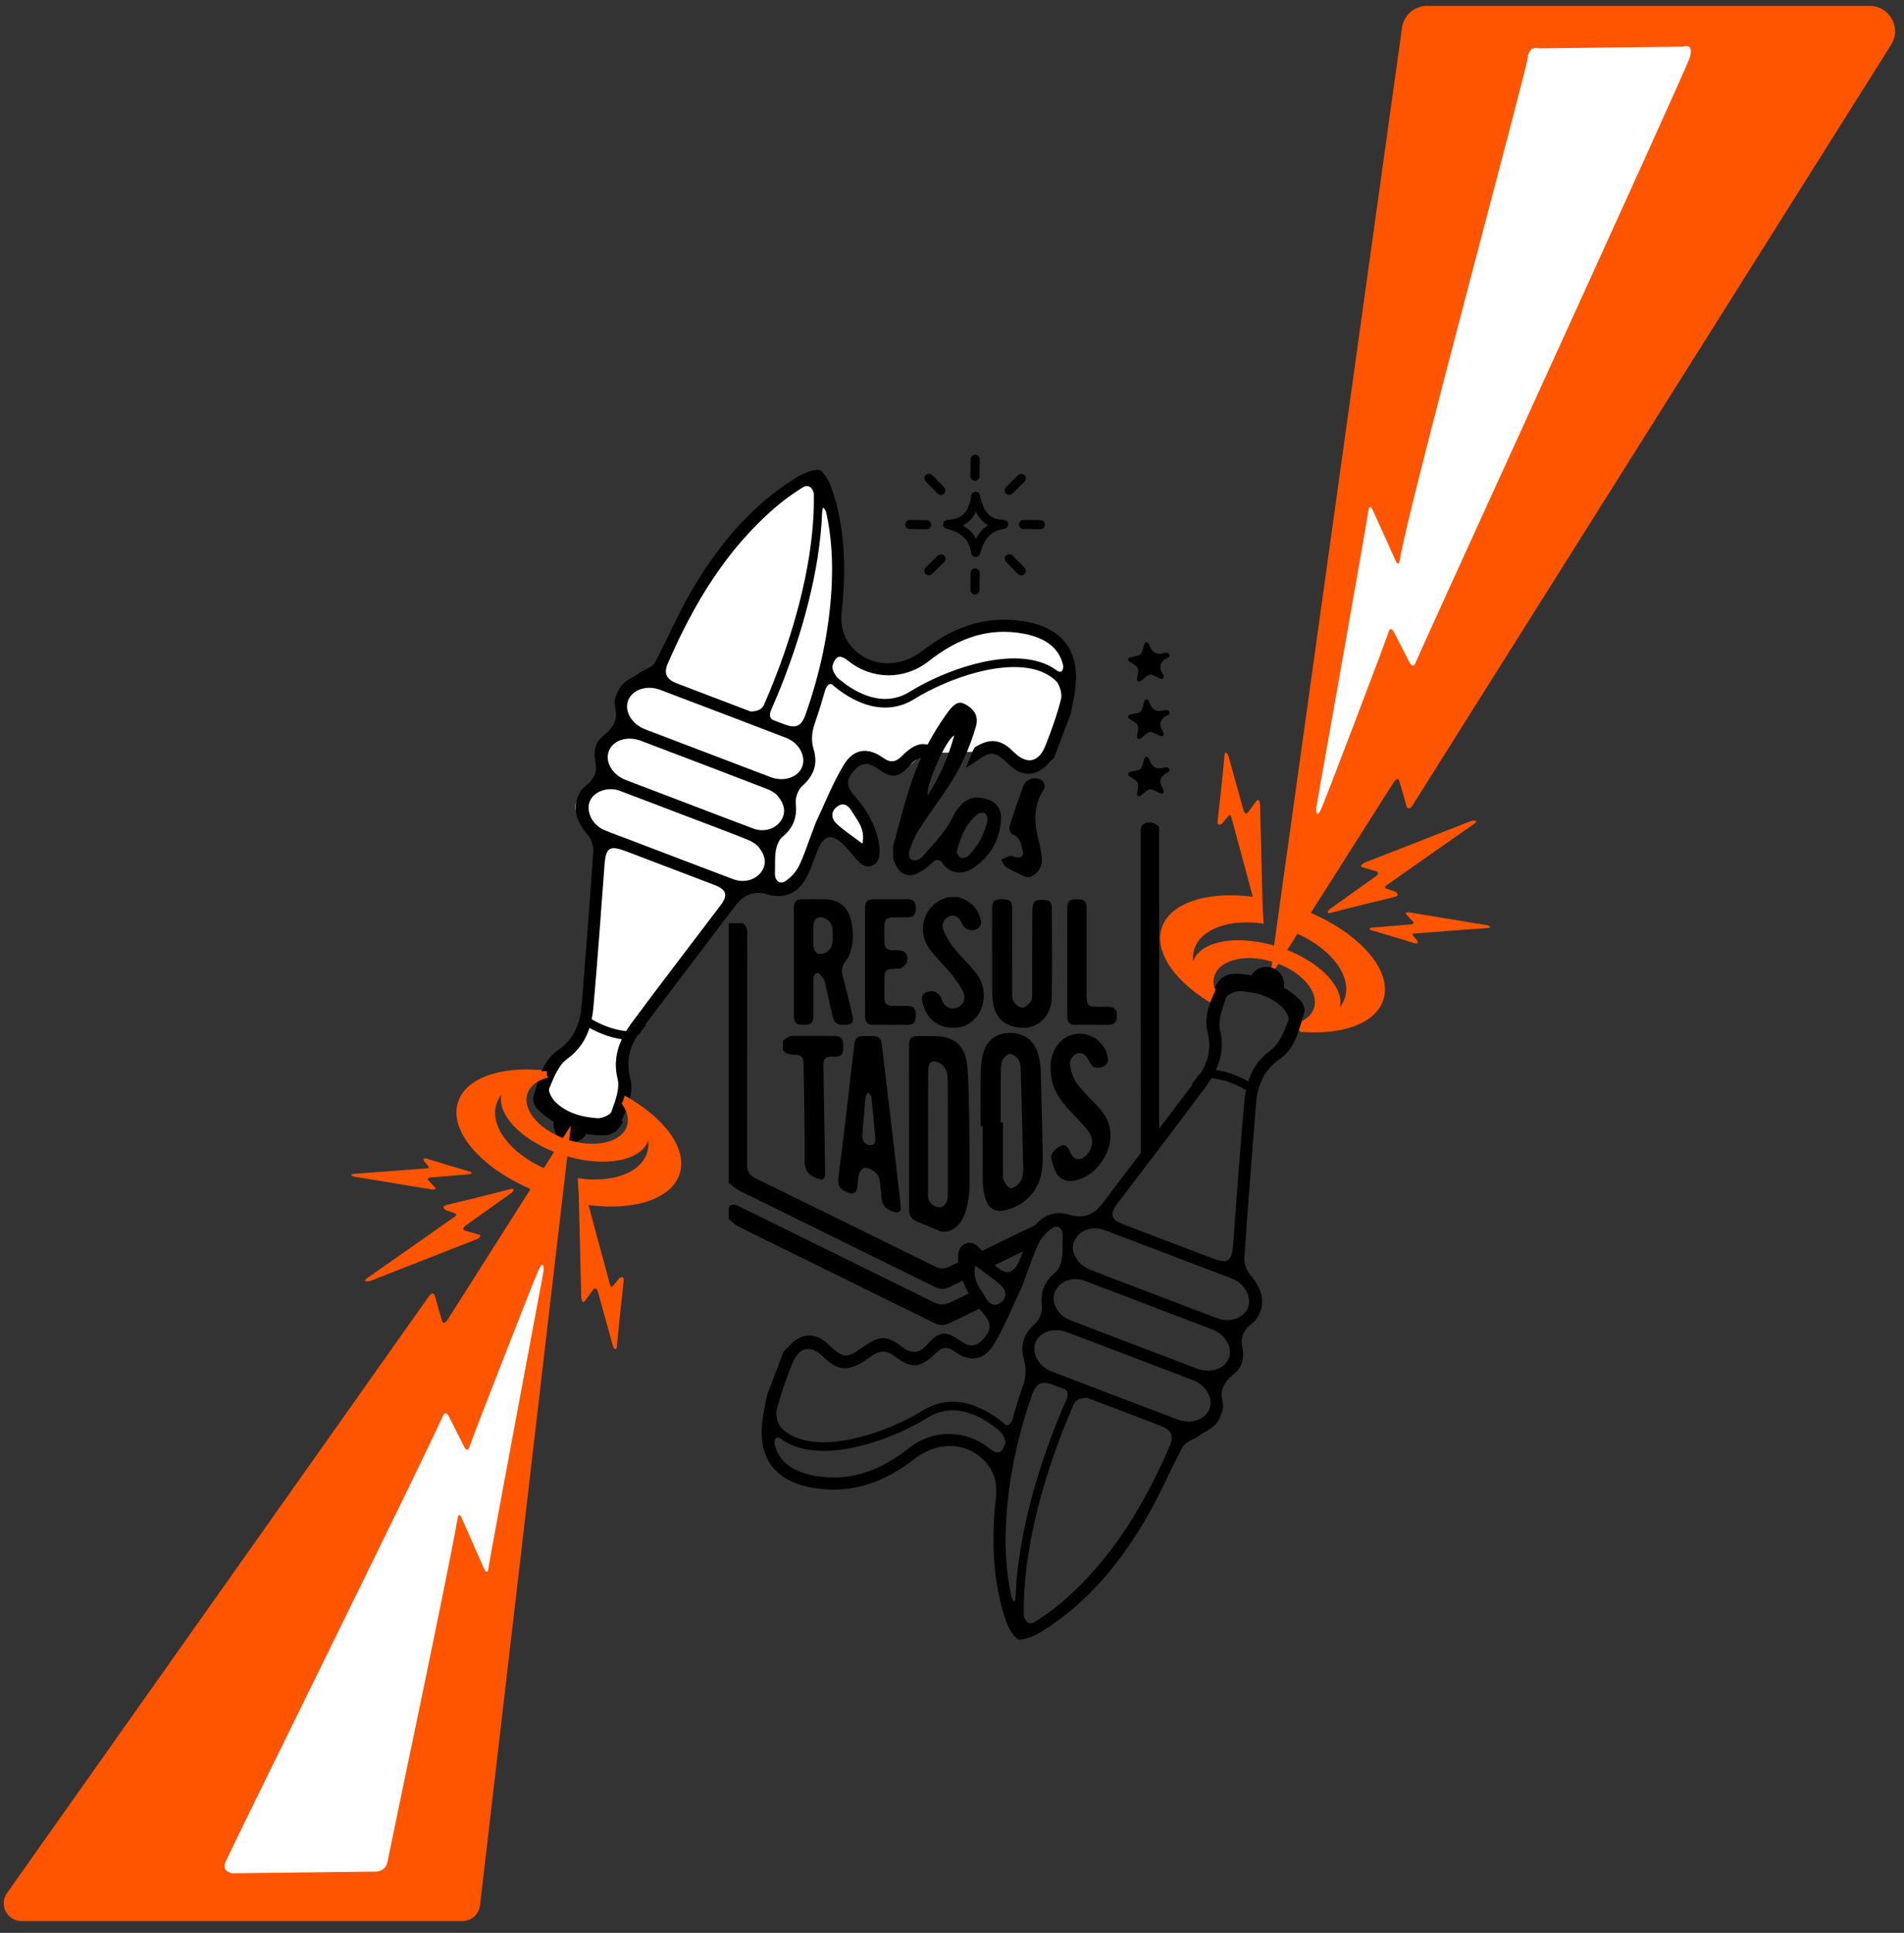 <?xml version="1.0" encoding="UTF-8" standalone="no"?>
<!DOCTYPE svg PUBLIC "-//W3C//DTD SVG 1.1//EN" "http://www.w3.org/Graphics/SVG/1.1/DTD/svg11.dtd">
<svg width="100%" height="100%" viewBox="0 0 2713 2753" version="1.1" xmlns="http://www.w3.org/2000/svg" xmlns:xlink="http://www.w3.org/1999/xlink" xml:space="preserve" xmlns:serif="http://www.serif.com/" style="fill-rule:evenodd;clip-rule:evenodd;stroke-linejoin:round;stroke-miterlimit:2;">
    <rect x="0" y="0" width="2713" height="2753" fill="#333333" stroke="none"/>
    <g id="Artboard1" transform="matrix(14.116,0,0,18.683,-1894.51,-2982.65)">
        <rect x="134.208" y="159.641" width="192.129" height="147.313" style="fill:none;"/>
        <g transform="matrix(0.295,0,0,0.223,-24.812,-446.777)">
            <g transform="matrix(1,0,0,1,744.084,2980.38)">
                <path d="M0,26.769C0,26.769 -9.864,18.879 -7.908,13.234C-5.952,7.59 2.315,5.937 2.315,5.937C2.315,5.937 -0.239,-0.893 1.328,-5.768C2.895,-10.643 8.641,-11.862 8.641,-11.862C8.641,-11.862 6.551,-20.219 7.77,-23.527C8.989,-26.836 16.998,-28.925 16.998,-28.925C16.998,-28.925 27.271,-46.685 28.315,-48.948C29.36,-51.212 56.87,-97.526 74.456,-97.7C81.072,-88.124 82.117,-65.489 81.943,-61.658C81.769,-57.828 80.202,-41.461 80.202,-41.461C80.202,-41.461 95.524,-27.88 105.97,-33.278C116.417,-38.675 137.833,-56.609 158.031,-40.417C161.861,-31.885 161.513,-24.572 160.468,-21.09C159.423,-17.608 153.504,-2.982 153.504,-2.982C153.504,-2.982 148.106,4.157 141.664,-0.719C135.222,-5.594 132.784,-5.594 131.043,-4.549C129.302,-3.504 110.497,-3.678 110.497,-3.678C110.497,-3.678 105.796,3.112 101.443,1.719C97.091,0.326 92.738,-3.156 89.952,-2.286C87.166,-1.415 83.51,5.55 83.51,5.55L85.947,13.559C85.947,13.559 96.568,24.702 91.519,30.796C86.644,26.966 76.545,21.22 76.545,21.22L68.536,39.502C68.536,39.502 62.79,46.118 55.651,41.417C49.209,42.462 46.772,44.203 46.772,44.203L11.601,91.04C11.601,91.04 7.248,98.526 8.466,103.924C9.685,109.321 6.725,121.161 4.81,122.554C2.895,123.947 -5.637,124.469 -6.507,123.947C-7.378,123.425 -19.043,115.764 -19.043,115.764C-19.043,115.764 -18.695,104.969 -15.735,102.357C-12.775,99.745 -6.507,93.999 -6.333,93.477C-6.159,92.955 0,26.769 0,26.769" style="fill:white;fill-rule:nonzero;"/>
            </g>
            <g transform="matrix(1,0,0,1,714.218,3156.1)">
                <path d="M0,-29.02L-15.719,-17.831C-15.719,-17.831 -17.832,-16.426 -15.564,-15.879C-14.583,-15.64 -13.344,-15.212 -11.495,-14.705C-9.697,-14.238 -12.042,-13.064 -12.042,-13.064L-48.643,1.249C-48.643,1.249 -51.927,1.797 -49.112,-0.081C-47.727,-1.005 -25.26,-16.762 -19.618,-20.757C-18.151,-21.652 -19.895,-22.071 -19.895,-22.071L-22.681,-23.073C-22.681,-23.073 -24.634,-24.326 -21.975,-24.874C-20.81,-25.112 -6.21,-28.703 -0.624,-30.189C1.72,-30.817 0,-29.02 0,-29.02" style="fill:rgb(255,84,0);fill-rule:nonzero;"/>
            </g>
            <g transform="matrix(1,0,0,1,699.748,3120.26)">
                <path d="M0,0.551L-13.297,1.645C-13.297,1.645 -15.049,1.737 -13.894,2.866C-13.395,3.352 -12.811,4.045 -11.891,4.999C-10.986,5.914 -12.795,5.781 -12.795,5.781L-39.609,1.362C-39.609,1.362 -41.754,0.527 -39.419,0.405C-38.27,0.344 -19.347,-1.088 -14.581,-1.467C-13.391,-1.483 -14.281,-2.346 -14.281,-2.346L-15.584,-3.927C-15.584,-3.927 -16.302,-5.363 -14.529,-4.747C-13.749,-4.477 -3.805,-1.453 0.043,-0.366C1.658,0.093 0,0.551 0,0.551" style="fill:rgb(255,84,0);fill-rule:nonzero;"/>
            </g>
            <g transform="matrix(1,0,0,1,748.829,3122.6)">
                <path d="M0,57.097L-5.146,38.505C-5.146,38.505 -5.747,36.038 -7.037,37.984C-7.594,38.825 -8.419,39.84 -9.526,41.406C-10.581,42.937 -10.883,40.329 -10.883,40.329L-11.84,1.04C-11.84,1.04 -11.234,-2.231 -10.431,1.055C-10.037,2.672 -2.893,29.169 -1.07,35.835C-0.725,37.52 0.26,36.026 0.26,36.026L2.155,33.754C2.155,33.754 4.001,32.342 3.606,35.025C3.432,36.206 1.825,51.151 1.314,56.91C1.103,59.328 0,57.097 0,57.097" style="fill:rgb(255,84,0);fill-rule:nonzero;"/>
            </g>
            <g transform="matrix(1,0,0,1,993.966,3001.22)">
                <path d="M0,29.019L15.719,17.832C15.719,17.832 17.827,16.427 15.56,15.879C14.582,15.645 13.343,15.213 11.493,14.706C9.697,14.237 12.042,13.064 12.042,13.064L48.643,-1.249C48.643,-1.249 51.925,-1.796 49.11,0.081C47.725,1.005 25.259,16.763 19.617,20.755C18.149,21.651 19.895,22.07 19.895,22.07L22.676,23.072C22.676,23.072 24.633,24.326 21.972,24.872C20.805,25.112 6.209,28.7 0.623,30.19C-1.721,30.815 0,29.019 0,29.019" style="fill:rgb(255,84,0);fill-rule:nonzero;"/>
            </g>
            <g transform="matrix(1,0,0,1,983.043,2756.14)">
                <path d="M0,282.464C11.568,287.673 18.633,296.893 16.177,304.456C15.81,305.593 15.236,306.623 14.503,307.566C15.949,300.913 8.248,292.656 -3.525,288.012L0,282.464ZM-27.626,307.278C-27.525,306.684 -27.348,306.061 -27.076,305.4C-26.951,305.091 -26.782,304.835 -26.599,304.596C-27.243,303.716 -27.779,302.815 -28.14,301.907L-28.143,301.9C-28.271,301.577 -28.378,301.249 -28.47,300.922C-28.485,300.865 -28.494,300.809 -28.51,300.751C-28.58,300.473 -28.638,300.194 -28.677,299.917C-28.695,299.8 -28.699,299.687 -28.712,299.571C-28.732,299.344 -28.754,299.118 -28.754,298.893C-28.754,298.708 -28.735,298.528 -28.72,298.345C-28.707,298.185 -28.705,298.028 -28.68,297.864C-28.629,297.522 -28.548,297.179 -28.442,296.844C-28.331,296.508 -28.194,296.187 -28.036,295.875C-27.981,295.768 -27.91,295.669 -27.849,295.566C-27.733,295.368 -27.617,295.173 -27.483,294.985C-27.396,294.866 -27.296,294.753 -27.198,294.637C-27.069,294.481 -26.941,294.324 -26.797,294.178C-26.678,294.059 -26.553,293.947 -26.427,293.83C-26.284,293.705 -26.141,293.577 -25.988,293.457C-25.84,293.341 -25.687,293.231 -25.531,293.121C-25.382,293.017 -25.229,292.918 -25.073,292.821C-24.892,292.712 -24.709,292.604 -24.52,292.503C-24.373,292.423 -24.22,292.351 -24.064,292.277C-23.847,292.173 -23.63,292.073 -23.401,291.977C-23.27,291.922 -23.129,291.874 -22.991,291.825C-22.729,291.727 -22.463,291.629 -22.184,291.543C-22.096,291.519 -22,291.494 -21.912,291.47C-18.78,290.58 -14.856,290.528 -10.743,291.455C-10.055,291.61 -9.367,291.791 -8.675,291.999L-9.263,297.043L-6.53,292.742C-3.898,293.758 -1.565,295.09 0.349,296.6C0.38,296.624 0.409,296.645 0.437,296.67C0.777,296.939 1.096,297.214 1.41,297.496C1.464,297.547 1.523,297.6 1.58,297.651C1.862,297.908 2.128,298.172 2.385,298.437C2.461,298.516 2.534,298.595 2.608,298.676C2.84,298.919 3.057,299.171 3.265,299.421C3.351,299.525 3.433,299.629 3.515,299.733C3.699,299.967 3.874,300.203 4.038,300.443C4.123,300.568 4.207,300.696 4.29,300.824C4.43,301.045 4.568,301.265 4.693,301.487C4.775,301.634 4.848,301.784 4.925,301.935C5.029,302.138 5.13,302.346 5.218,302.553C5.292,302.722 5.35,302.892 5.415,303.059C5.481,303.248 5.555,303.438 5.61,303.631C5.665,303.817 5.702,304.003 5.745,304.193C5.783,304.364 5.827,304.539 5.854,304.71C5.885,304.916 5.897,305.123 5.91,305.33C5.922,305.483 5.943,305.636 5.943,305.785C5.947,306.021 5.922,306.254 5.897,306.486C5.888,306.607 5.888,306.73 5.87,306.85C5.817,307.201 5.739,307.549 5.626,307.892C5.524,308.21 5.389,308.512 5.244,308.809C5.188,308.913 5.126,309.014 5.069,309.115C4.965,309.299 4.855,309.472 4.736,309.647C4.649,309.766 4.561,309.889 4.467,310.005C4.362,310.135 4.249,310.261 4.133,310.387C4.01,310.518 3.892,310.656 3.757,310.781C3.745,310.796 3.727,310.809 3.712,310.82C2.849,311.62 1.768,312.279 0.517,312.78L0.517,312.786C-0.107,313.039 -0.785,313.235 -1.489,313.409C-1.018,314.021 -0.892,314.834 -1.054,315.637C-0.403,315.635 0.236,315.614 0.859,315.578C0.822,315.708 0.8,315.843 0.747,315.969C15.102,317.212 26.709,313.224 29.359,305.049C32.541,295.236 21.716,282.743 4.543,275.317L33.025,230.485C33.025,230.485 34.455,228.465 34.899,230.519C35.65,233.088 36.883,237.318 37.228,238.642C37.737,240.586 39.135,238.91 39.135,238.91L202.836,-21.023C206.941,-26.767 202.835,-34.748 195.775,-34.748L44.338,-34.748C40.013,-34.748 36.348,-31.564 35.744,-27.281L-8.031,286.488C-9.073,286.187 -10.109,285.919 -11.134,285.692C-11.134,285.692 -11.139,285.692 -11.142,285.689C-11.772,285.551 -12.393,285.438 -13.01,285.328C-13.166,285.301 -13.322,285.271 -13.479,285.243C-14.056,285.148 -14.624,285.069 -15.193,284.995C-15.379,284.971 -15.569,284.947 -15.753,284.927C-16.304,284.864 -16.846,284.815 -17.385,284.774C-17.578,284.76 -17.767,284.748 -17.956,284.736C-18.492,284.704 -19.017,284.68 -19.537,284.672C-19.712,284.667 -19.879,284.672 -20.05,284.672C-20.583,284.667 -21.111,284.672 -21.625,284.693C-21.738,284.696 -21.848,284.708 -21.959,284.71C-23.79,284.806 -25.507,285.041 -27.066,285.426C-27.079,285.429 -27.088,285.429 -27.097,285.432C-27.513,285.536 -27.907,285.658 -28.302,285.781C-28.461,285.829 -28.626,285.876 -28.782,285.93C-29.13,286.05 -29.463,286.182 -29.791,286.319C-29.971,286.392 -30.148,286.466 -30.322,286.541C-30.625,286.682 -30.918,286.831 -31.202,286.983C-31.373,287.076 -31.541,287.171 -31.703,287.269C-31.974,287.429 -32.229,287.594 -32.478,287.767C-32.631,287.874 -32.774,287.988 -32.918,288.101C-33.15,288.285 -33.378,288.469 -33.59,288.666C-33.716,288.784 -33.826,288.911 -33.942,289.034C-34.144,289.242 -34.348,289.452 -34.523,289.678C-34.604,289.78 -34.666,289.892 -34.739,289.996C-35.159,290.593 -35.51,291.219 -35.745,291.904C-35.745,291.904 -35.745,291.909 -35.748,291.913C-35.882,290.491 -35.782,289.091 -35.344,287.747C-33.04,280.642 -23.08,277.282 -11.592,279.025L-12.194,270.276C-29.078,267.335 -43.476,271.238 -46.469,280.462C-49.263,289.076 -41.247,299.769 -27.626,307.278" style="fill:rgb(255,84,0);fill-rule:nonzero;"/>
            </g>
            <g transform="matrix(1,0,0,1,1008.43,3037.06)">
                <path d="M0,-0.557L13.295,-1.651C13.295,-1.651 15.049,-1.744 13.894,-2.872C13.396,-3.356 12.813,-4.051 11.888,-5.005C10.987,-5.916 12.797,-5.789 12.797,-5.789L39.609,-1.367C39.609,-1.367 41.755,-0.533 39.42,-0.41C38.27,-0.35 19.348,1.082 14.581,1.461C13.392,1.476 14.282,2.341 14.282,2.341L15.581,3.922C15.581,3.922 16.303,5.359 14.53,4.74C13.75,4.471 3.802,1.448 -0.043,0.36C-1.66,-0.099 0,-0.557 0,-0.557" style="fill:rgb(255,84,0);fill-rule:nonzero;"/>
            </g>
            <g transform="matrix(1,0,0,1,959.351,3034.71)">
                <path d="M0,-57.1L5.149,-38.507C5.149,-38.507 5.75,-36.039 7.038,-37.987C7.596,-38.827 8.422,-39.842 9.53,-41.408C10.583,-42.94 10.886,-40.331 10.886,-40.331L11.844,-1.044C11.844,-1.044 11.238,2.228 10.433,-1.059C10.04,-2.676 2.896,-29.171 1.07,-35.838C0.728,-37.523 -0.26,-36.028 -0.26,-36.028L-2.155,-33.753C-2.155,-33.753 -3.998,-32.344 -3.604,-35.029C-3.43,-36.208 -1.822,-51.154 -1.314,-56.913C-1.101,-59.328 0,-57.1 0,-57.1" style="fill:rgb(255,84,0);fill-rule:nonzero;"/>
            </g>
            <g transform="matrix(1,0,0,1,900.733,3041.94)">
                <path d="M0,-93.327L-0.013,-93.317C-1.413,-94.355 -2.938,-95.185 -4.57,-95.802C-11.42,-98.392 -19.916,-97.696 -28.17,-95.555C-36.433,-93.397 -44.464,-89.747 -50.342,-86.099C-55.71,-82.786 -60.929,-83.205 -65.588,-84.947C-69.122,-86.292 -72.224,-88.454 -74.422,-90.276C-74.695,-90.502 -74.954,-90.723 -75.202,-90.938C-75.202,-90.938 -77.372,-93.583 -76.749,-95.218C-75.611,-98.52 -74.197,-98.844 -71.264,-96.518C-63.197,-90.11 -52.115,-90.062 -43.918,-96.504C-35.044,-103.476 -25.379,-107.725 -13.741,-106.288C-4.534,-105.157 0.807,-101.391 2.165,-94.815C2.018,-91.727 0,-93.327 0,-93.327M-77.18,-120.839C-78.054,-106.318 -81.141,-92.241 -85.943,-78.536C-87.466,-74.184 -89.228,-73.401 -93.452,-74.997C-94.647,-75.446 -95.836,-75.904 -97.029,-76.357C-99.056,-77.163 -97.857,-79.75 -97.857,-79.75L-97.857,-79.754C-96.607,-82.563 -94.904,-86.559 -93.043,-91.443C-87.727,-105.434 -81.135,-126.608 -80.341,-147.612C-80.326,-147.707 -80.31,-147.814 -80.304,-147.951C-80.197,-150.195 -79.194,-147.985 -79.002,-147.534C-77.036,-138.772 -76.636,-129.845 -77.18,-120.839M-87.246,-60.301C-88.68,-56.786 -93.504,-55.201 -97.881,-56.85C-105.078,-59.562 -112.243,-62.313 -119.427,-65.05C-126.605,-67.782 -133.791,-70.503 -140.964,-73.254C-145.552,-75.015 -148.15,-79.514 -146.723,-83.142C-145.286,-86.806 -140.376,-88.475 -135.816,-86.748C-121.448,-81.304 -107.086,-75.841 -92.736,-70.341C-88.206,-68.608 -85.737,-63.974 -87.246,-60.301M-94.415,-42.063C-96.304,-39.15 -100.269,-37.956 -103.877,-39.298C-111.396,-42.098 -118.88,-44.993 -126.382,-47.848C-133.455,-50.542 -140.533,-53.216 -147.601,-55.93C-152.188,-57.695 -154.751,-62.167 -153.326,-65.841C-151.892,-69.506 -147.043,-71.089 -142.416,-69.332C-128.049,-63.879 -113.686,-58.429 -99.355,-52.898C-97.903,-52.335 -96.335,-51.486 -95.418,-50.309C-93.516,-47.875 -92.482,-45.048 -94.415,-42.063M-101.259,-24.395C-103.359,-21.628 -107.169,-20.628 -110.88,-22.028C-122.787,-26.519 -134.673,-31.071 -146.57,-35.602C-149.355,-36.662 -152.17,-37.655 -154.922,-38.802C-158.935,-40.477 -161.25,-45.118 -159.892,-48.552C-158.537,-51.983 -153.729,-53.751 -149.609,-52.213C-142.192,-49.44 -134.81,-46.595 -127.413,-43.776C-120.24,-41.045 -113.029,-38.37 -105.897,-35.521C-104.372,-34.914 -102.761,-33.91 -101.8,-32.629C-99.954,-30.142 -99.077,-27.286 -101.259,-24.395M-115.209,-12.943C-116.945,-10.653 -118.687,-8.369 -120.426,-6.085L-128.99,5.166C-134.532,12.443 -140.059,19.726 -145.503,27.076C-146.2,28.017 -146.826,28.974 -147.417,29.943C-149.802,29.699 -152.101,29.091 -154.194,28.296C-156.059,27.587 -157.755,26.736 -159.22,25.903C-158.979,24.698 -158.786,23.469 -158.67,22.207C-157.181,5.885 -156.078,-10.467 -154.83,-26.807C-154.365,-32.902 -153.1,-33.697 -147.24,-31.466C-142.41,-29.624 -137.583,-27.787 -132.753,-25.951C-127.602,-23.988 -122.45,-22.035 -117.307,-20.065C-113.007,-18.415 -112.464,-16.554 -115.209,-12.943M-150.343,46.298C-149.519,49.692 -151.195,53.895 -152.455,57.48C-152.88,58.682 -155.756,59.783 -157.114,59.709C-162.164,59.441 -167.538,58.095 -171.576,54.222C-172.579,53.256 -174.203,50.669 -173.735,49.547C-172.225,45.948 -170.638,41.645 -167.701,39.528C-163.619,36.583 -161.284,32.941 -159.973,28.846C-158.563,29.619 -156.986,30.388 -155.246,31.05C-153.302,31.79 -151.171,32.393 -148.921,32.731C-150.816,36.779 -151.59,41.175 -150.343,46.298M-133.215,-95.616C-124.334,-116.126 -113.044,-134.995 -95.73,-149.651C-93.284,-151.717 -90.648,-153.586 -87.961,-155.328C-87.414,-155.683 -86.915,-155.978 -86.445,-156.224C-83.869,-157.113 -83.227,-154.028 -83.212,-153.949C-82.709,-131.606 -89.997,-107.707 -95.803,-92.495C-97.511,-88.01 -99.077,-84.28 -100.281,-81.563C-101.345,-79.133 -104.796,-79.337 -104.872,-79.337C-107.071,-80.182 -109.272,-81.016 -111.47,-81.85C-117.694,-84.223 -123.924,-86.564 -130.133,-88.971C-133.627,-90.331 -134.635,-92.33 -133.215,-95.616M-75.312,-46.744C-73.166,-48.404 -71.423,-47.317 -70.246,-45.282C-68.437,-42.149 -65.513,-39.386 -66.578,-34.165C-70.042,-36.788 -73.013,-38.686 -75.521,-41.061C-77.216,-42.676 -77.476,-45.075 -75.312,-46.744M-12.598,-110.347C-25.223,-112.007 -36.012,-107.841 -45.794,-100.226C-52.874,-94.717 -61.696,-94.301 -67.99,-99.293C-72.454,-102.837 -74.276,-107.566 -73.664,-113.258C-72.219,-126.8 -72.34,-140.267 -76.37,-153.402C-77.277,-156.343 -78.466,-159.626 -80.842,-161.684C-81.016,-161.83 -81.258,-161.924 -81.487,-161.929C-84.412,-161.975 -87.313,-160.5 -89.722,-158.978C-105.047,-149.353 -116.214,-135.751 -125.197,-120.334C-129.745,-112.524 -133.281,-104.13 -137.521,-96.133C-138.453,-94.375 -141.358,-93.654 -143.015,-92.416C-145.622,-90.459 -147.334,-90.285 -149.373,-87.736C-150.089,-86.839 -151.156,-84.232 -151.318,-83.097C-151.575,-81.215 -150.642,-79.258 -150.93,-77.439C-151.207,-75.681 -151.571,-75.139 -152.586,-73.64C-153.51,-72.291 -155.028,-71.374 -156.179,-70.16C-158.184,-68.024 -158.043,-66.178 -158.202,-65.038C-158.453,-63.157 -157.486,-61.2 -157.786,-59.387C-158.067,-57.633 -158.254,-57.325 -159.278,-55.829C-160.205,-54.478 -161.925,-53.714 -162.846,-52.32C-163.482,-51.363 -164.341,-49.456 -164.557,-48.328C-165.353,-44.12 -163.337,-40.362 -160.464,-37.014C-159.253,-35.611 -158.535,-33.202 -158.664,-31.319C-159.844,-13.937 -161.237,3.43 -162.622,20.798C-163.124,27.188 -165.117,32.618 -170.865,36.555C-176.183,40.208 -177.369,46.628 -179.145,52.407C-179.487,53.516 -178.892,55.405 -177.905,56.435C-176.253,58.159 -174.3,59.658 -172.176,60.939C-172.643,63.732 -171.108,66.554 -168.363,67.598C-165.602,68.648 -162.548,67.541 -161.063,65.105C-158.724,65.514 -156.37,65.67 -154.088,65.506C-153.085,65.436 -151.971,64.921 -151.207,64.263L-150.967,64.356C-150.899,64.241 -150.828,64.127 -150.736,64.026C-149.877,63.106 -149.086,62.043 -148.607,61.048C-148.575,60.981 -148.536,60.926 -148.495,60.861L-149.102,60.633C-146.815,55.924 -144.743,51.049 -146.075,45.708C-147.469,40.126 -146.194,35.483 -143.425,31.185L-143.155,31.289C-143.098,31.172 -143.039,31.059 -142.962,30.956C-142.189,29.876 -141.48,28.8 -140.588,27.83L-140.903,27.713C-136.523,21.903 -132.119,16.117 -127.718,10.327L-118.798,-1.431C-115.927,-5.206 -113.056,-8.978 -110.198,-12.766C-107.248,-16.66 -103.79,-18.223 -98.873,-16.76C-93.825,-15.27 -89.133,-16.95 -86.363,-21.463C-84.483,-24.539 -83.396,-28.115 -82.068,-31.514C-79.855,-37.194 -77.161,-37.873 -72.812,-33.584C-70.866,-31.664 -69.318,-29.327 -67.313,-27.483C-64.781,-25.165 -61.157,-26.629 -60.785,-30.056C-60.608,-31.728 -60.717,-33.504 -61.078,-35.151C-62.383,-41.108 -65.348,-46.193 -69.446,-50.702C-72.292,-53.827 -72.115,-56.263 -69.177,-59.387C-66.743,-61.978 -64.582,-62.066 -61.268,-59.715C-56.502,-56.335 -54.241,-56.578 -50.364,-60.901C-47.988,-63.551 -45.906,-64.224 -43.427,-63.068C-42.81,-64.342 -42.003,-65.496 -41.3,-66.721C-45.73,-69.367 -48.76,-68.421 -53.232,-63.937C-55.053,-62.121 -56.958,-61.665 -59.33,-63.393C-64.622,-67.244 -69.547,-66.709 -72.974,-61.048C-76.575,-55.098 -79.158,-48.539 -82.144,-42.229C-82.777,-40.883 -83.217,-39.451 -83.748,-38.053L-83.776,-38.065C-85.247,-34.207 -86.466,-30.225 -88.282,-26.538C-89.273,-24.517 -91.013,-22.628 -92.877,-21.35C-94.815,-20.014 -96.61,-21.53 -96.509,-23.964C-96.399,-26.563 -96.629,-29.206 -96.21,-31.749C-95.931,-33.428 -95.173,-35.449 -93.936,-36.469C-90.203,-39.554 -88.858,-43.131 -89.39,-47.96C-89.599,-49.878 -88.571,-52.629 -87.127,-53.901C-83.122,-57.45 -81.768,-61.43 -83.287,-66.482C-84.208,-69.555 -83.881,-72.425 -82.792,-75.51C-81.469,-79.292 -80.319,-83.132 -79.204,-86.983L-79.197,-86.98C-79.197,-86.98 -78.186,-89.56 -76.804,-88.422C-76.798,-88.417 -76.798,-88.42 -76.785,-88.414C-74.406,-86.375 -70.878,-83.822 -66.635,-82.195C-61.464,-80.202 -55.041,-79.695 -48.79,-83.595C-43.18,-87.075 -35.351,-90.636 -27.424,-92.7C-19.504,-94.779 -11.5,-95.304 -5.622,-93.048C-3.383,-92.192 -1.452,-90.953 0.147,-89.252C1.66,-86.585 1.541,-84.491 1.464,-83.892C0.112,-78.403 -1.831,-73.018 -3.913,-67.75C-6.299,-61.736 -10.382,-61.066 -14.872,-65.554C-19.216,-69.883 -22.83,-70.335 -28.054,-67.135C-28.094,-67.112 -28.128,-67.085 -28.164,-67.06C-29.42,-64.849 -30.121,-62.381 -31.206,-60.085C-30.404,-60.506 -29.557,-61.018 -28.61,-61.689C-22.408,-66.091 -21.545,-66.033 -16.083,-60.874C-11.793,-56.823 -6.86,-57.119 -2.92,-61.629C-2.345,-62.295 -1.657,-62.855 -1.021,-63.466L4.618,-78.277C5.074,-80.616 5.585,-82.949 5.991,-85.296C8.464,-99.838 2.036,-108.424 -12.598,-110.347" style="fill-rule:nonzero;"/>
            </g>
            <g transform="matrix(1,0,0,1,806.19,3117.9)">
                <path d="M0,93.329C0,93.329 0.01,93.321 0.012,93.319C1.41,94.356 2.935,95.186 4.57,95.804C11.418,98.395 19.913,97.698 28.171,95.558C36.43,93.398 44.464,89.749 50.339,86.102C55.707,82.789 60.929,83.208 65.585,84.952C69.122,86.295 72.225,88.456 74.419,90.277C74.692,90.505 74.954,90.725 75.199,90.941C75.199,90.941 77.37,93.585 76.746,95.221C75.608,98.522 74.193,98.848 71.261,96.521C63.197,90.113 52.116,90.063 43.917,96.504C35.043,103.477 25.376,107.727 13.741,106.29C4.533,105.159 -0.807,101.393 -2.164,94.816C-2.017,91.729 0,93.329 0,93.329M-1.467,83.895C-0.116,78.405 1.828,73.021 3.913,67.751C6.3,61.738 10.382,61.069 14.872,65.557C19.213,69.888 22.83,70.337 28.054,67.136C29.225,66.424 30.301,65.558 31.453,64.81C34.025,63.119 36.326,63.083 38.974,65.124C44.769,69.6 48.016,69.166 53.232,63.938C55.053,62.123 56.958,61.67 59.33,63.395C64.619,67.246 69.546,66.711 72.974,61.05C76.571,55.1 79.155,48.541 82.141,42.23C82.774,40.886 83.214,39.453 83.747,38.055L83.776,38.068C85.244,34.21 86.463,30.227 88.28,26.539C89.273,24.52 91.012,22.631 92.877,21.352C94.813,20.015 96.611,21.532 96.505,23.965C96.396,26.564 96.626,29.209 96.206,31.752C95.929,33.429 95.172,35.451 93.932,36.471C90.203,39.557 88.854,43.134 89.387,47.964C89.6,49.88 88.567,52.631 87.124,53.903C83.12,57.451 81.768,61.432 83.285,66.485C84.208,69.557 83.881,72.432 82.792,75.512C81.469,79.294 80.319,83.135 79.201,86.985L79.198,86.982C79.198,86.982 78.186,89.563 76.803,88.425C76.797,88.419 76.795,88.423 76.786,88.416C74.404,86.378 70.875,83.824 66.637,82.197C61.464,80.204 55.041,79.697 48.789,83.598C43.18,87.077 35.348,90.638 27.424,92.703C19.501,94.781 11.501,95.307 5.619,93.051C3.385,92.194 1.449,90.957 -0.15,89.253C-1.66,86.588 -1.54,84.494 -1.467,83.895M70.243,45.285C68.437,42.151 65.511,39.388 66.575,34.167C70.042,36.789 73.013,38.688 75.52,41.063C77.217,42.677 77.476,45.077 75.309,46.746C73.166,48.406 71.423,47.318 70.243,45.285M110.88,22.032C122.784,26.522 134.669,31.073 146.571,35.604C149.352,36.664 152.171,37.657 154.919,38.805C158.935,40.479 161.25,45.12 159.893,48.553C158.536,51.986 153.726,53.753 149.606,52.215C142.189,49.443 134.81,46.597 127.413,43.777C120.241,41.049 113.026,38.373 105.893,35.527C104.372,34.916 102.761,33.913 101.801,32.632C99.951,30.144 99.074,27.287 101.26,24.396C103.356,21.63 107.167,20.63 110.88,22.032M153.327,65.843C151.889,69.509 147.044,71.092 142.413,69.334C128.049,63.881 113.683,58.43 99.352,52.899C97.903,52.337 96.336,51.488 95.418,50.311C93.517,47.877 92.479,45.05 94.412,42.066C96.301,39.154 100.266,37.958 103.877,39.3C111.393,42.1 118.881,44.995 126.383,47.85C133.453,50.543 140.53,53.218 147.598,55.932C152.187,57.697 154.748,62.169 153.327,65.843M146.723,83.142C145.283,86.808 140.377,88.477 135.815,86.75C121.448,81.306 107.086,75.842 92.737,70.343C88.203,68.61 85.733,63.975 87.244,60.303C88.68,56.789 93.501,55.201 97.882,56.853C105.074,59.564 112.243,62.315 119.427,65.052C126.604,67.784 133.79,70.505 140.961,73.257C145.549,75.017 148.148,79.517 146.723,83.142M133.211,95.618C124.334,116.127 113.043,134.998 95.73,149.654C93.284,151.72 90.649,153.588 87.961,155.331C87.415,155.685 86.917,155.981 86.443,156.226C83.866,157.115 83.224,154.03 83.209,153.952C82.707,131.608 89.994,107.709 95.803,92.498C97.51,88.013 99.077,84.284 100.282,81.566C101.342,79.135 104.797,79.34 104.873,79.343C107.071,80.185 109.272,81.018 111.467,81.853C117.691,84.226 123.924,86.566 130.129,88.972C133.623,90.332 134.636,92.333 133.211,95.618M78.999,147.536C77.034,138.773 76.635,129.847 77.177,120.841C78.054,106.321 81.138,92.243 85.944,78.539C87.463,74.186 89.225,73.402 93.449,75C94.648,75.448 95.837,75.907 97.029,76.36C99.056,77.166 97.854,79.752 97.854,79.752L97.854,79.755C96.604,82.565 94.901,86.561 93.042,91.446C87.724,105.437 81.132,126.61 80.341,147.614C80.326,147.709 80.31,147.816 80.304,147.954C80.198,150.197 79.192,147.987 78.999,147.536M155.244,-31.05C153.299,-31.79 151.168,-32.392 148.918,-32.731C150.814,-36.778 151.587,-41.174 150.339,-46.298C149.518,-49.691 151.193,-53.894 152.452,-57.48C152.877,-58.682 155.753,-59.781 157.111,-59.708C162.164,-59.44 167.539,-58.094 171.576,-54.22C172.577,-53.256 174.202,-50.669 173.731,-49.547C172.222,-45.946 170.638,-41.645 167.698,-39.526C163.615,-36.582 161.281,-32.939 159.972,-28.845C158.563,-29.618 156.986,-30.387 155.244,-31.05M118.798,1.432C115.927,5.206 113.054,8.979 110.198,12.767C107.246,16.661 103.791,18.223 98.872,16.762C93.824,15.271 89.132,16.951 86.363,21.465C84.479,24.54 83.393,28.116 82.068,31.517C79.855,37.195 77.158,37.875 72.808,33.586C70.864,31.665 69.318,29.327 67.312,27.485C64.777,25.167 61.159,26.631 60.786,30.058C60.608,31.73 60.718,33.506 61.079,35.153C62.384,41.109 65.35,46.195 69.446,50.704C72.289,53.829 72.114,56.265 69.174,59.39C66.739,61.98 64.582,62.068 61.269,59.717C56.502,56.336 54.24,56.58 50.364,60.904C47.396,64.215 44.899,64.492 41.496,61.893C36.403,58.008 33.872,57.968 28.607,61.693C22.405,66.094 21.543,66.039 16.083,60.876C11.795,56.825 6.856,57.122 2.917,61.63C2.342,62.297 1.653,62.857 1.021,63.467L-4.619,78.28C-5.078,80.618 -5.588,82.95 -5.991,85.298C-8.467,99.84 -2.039,108.426 12.595,110.349C25.22,112.01 36.011,107.843 45.794,100.229C52.874,94.72 61.697,94.302 67.991,99.299C72.451,102.838 74.275,107.568 73.661,113.259C72.215,126.802 72.341,140.267 76.367,153.405C77.277,156.345 78.463,159.629 80.842,161.686C81.013,161.832 81.258,161.927 81.484,161.93C84.411,161.976 87.314,160.503 89.72,158.98C105.044,149.354 116.211,135.753 125.193,120.336C129.742,112.527 133.282,104.136 137.522,96.136C138.452,94.377 141.356,93.657 143.011,92.418C145.62,90.461 147.332,90.287 149.37,87.737C150.089,86.842 151.153,84.234 151.315,83.1C151.571,81.217 150.64,79.261 150.93,77.441C151.208,75.684 151.568,75.14 152.586,73.642C153.507,72.295 155.029,71.377 156.178,70.163C158.183,68.026 158.04,66.179 158.2,65.039C158.453,63.158 157.487,61.203 157.786,59.39C158.068,57.635 158.254,57.327 159.278,55.832C160.205,54.48 161.926,53.717 162.846,52.321C163.481,51.366 164.341,49.457 164.555,48.33C165.35,44.124 163.335,40.363 160.464,37.018C159.254,35.612 158.532,33.204 158.661,31.321C159.841,13.938 161.237,-3.43 162.619,-20.796C163.124,-27.188 165.114,-32.618 170.861,-36.555C176.184,-40.207 177.369,-46.628 179.146,-52.405C179.488,-53.515 178.892,-55.404 177.905,-56.434C176.254,-58.159 174.297,-59.656 172.175,-60.937C172.643,-63.731 171.106,-66.554 168.364,-67.598C165.603,-68.647 162.55,-67.54 161.064,-65.105C158.725,-65.514 156.371,-65.67 154.085,-65.505C153.084,-65.434 151.969,-64.921 151.205,-64.263L150.964,-64.355C150.898,-64.239 150.828,-64.126 150.734,-64.026C149.879,-63.105 149.086,-62.042 148.607,-61.047C148.572,-60.98 148.533,-60.925 148.496,-60.861L149.102,-60.632C146.814,-55.924 144.739,-51.049 146.075,-45.708C147.466,-40.125 146.194,-35.482 143.422,-31.184L143.153,-31.288C143.098,-31.171 143.036,-31.059 142.96,-30.954C142.187,-29.875 141.481,-28.799 140.588,-27.829L140.9,-27.711C136.522,-21.903 132.117,-16.116 127.715,-10.326L118.798,1.432ZM128.99,-5.166C134.529,-12.441 140.059,-19.727 145.504,-27.075C146.198,-28.016 146.824,-28.974 147.417,-29.943C149.799,-29.698 152.1,-29.089 154.194,-28.296C156.059,-27.586 157.756,-26.736 159.219,-25.901C158.976,-24.697 158.786,-23.467 158.667,-22.206C157.179,-5.884 156.074,10.468 154.828,26.808C154.363,32.904 153.1,33.699 147.24,31.467C142.407,29.628 137.58,27.79 132.753,25.953C127.601,23.99 122.451,22.037 117.306,20.068C113.007,18.415 112.463,16.554 115.206,12.944C116.942,10.654 118.685,8.371 120.427,6.086L128.99,-5.166Z" style="fill-rule:nonzero;"/>
            </g>
            <g transform="matrix(1,0,0,1,926.158,2984.71)">
                <path d="M0,0.443C2.553,2.017 2.583,2.076 2.13,4.885C2.034,5.503 1.755,6.471 2.308,6.799C2.855,7.117 3.571,6.413 4.029,6.028C6.349,4.081 6.315,4.091 9.067,5.463C9.591,5.731 10.452,6.217 10.892,5.781C11.356,5.321 10.905,4.389 10.596,3.878C9.443,1.959 9.847,0.484 11.575,-0.798C11.984,-1.104 13.307,-1.311 13.016,-2.327C12.739,-3.275 11.415,-2.979 10.923,-2.837C8.404,-2.152 7.062,-3.299 6.224,-5.518C6.06,-5.958 5.686,-6.674 5.169,-6.627C4.617,-6.585 4.359,-5.76 4.234,-5.254C3.424,-2.131 3.448,-2.152 0.438,-1.639C-0.091,-1.532 -0.963,-1.392 -1.073,-0.828C-1.177,-0.282 -0.449,0.178 0,0.443" style="fill-rule:nonzero;"/>
            </g>
            <g transform="matrix(1,0,0,1,926.158,2965.12)">
                <path d="M0,0.443C2.553,2.014 2.583,2.073 2.13,4.883C2.034,5.499 1.755,6.469 2.308,6.795C2.855,7.117 3.571,6.411 4.029,6.026C6.349,4.078 6.315,4.087 9.067,5.46C9.591,5.729 10.452,6.217 10.892,5.78C11.356,5.318 10.905,4.391 10.596,3.877C9.443,1.957 9.847,0.485 11.575,-0.8C11.984,-1.106 13.307,-1.314 13.016,-2.326C12.739,-3.277 11.415,-2.98 10.923,-2.841C8.404,-2.155 7.062,-3.301 6.224,-5.52C6.06,-5.96 5.686,-6.674 5.169,-6.627C4.617,-6.584 4.359,-5.763 4.234,-5.255C3.424,-2.13 3.448,-2.155 0.438,-1.64C-0.091,-1.534 -0.963,-1.394 -1.073,-0.829C-1.177,-0.281 -0.449,0.175 0,0.443" style="fill-rule:nonzero;"/>
            </g>
            <g transform="matrix(1,0,0,1,926.158,2945.53)">
                <path d="M0,0.442C2.553,2.016 2.583,2.075 2.13,4.884C2.034,5.501 1.755,6.471 2.308,6.798C2.855,7.116 3.571,6.412 4.029,6.027C6.349,4.08 6.315,4.089 9.067,5.461C9.591,5.731 10.452,6.217 10.892,5.782C11.356,5.32 10.905,4.389 10.596,3.879C9.443,1.958 9.847,0.482 11.575,-0.798C11.984,-1.104 13.307,-1.312 13.016,-2.327C12.739,-3.274 11.415,-2.978 10.923,-2.838C8.404,-2.153 7.062,-3.299 6.224,-5.518C6.06,-5.958 5.686,-6.674 5.169,-6.629C4.617,-6.586 4.359,-5.76 4.234,-5.255C3.424,-2.131 3.448,-2.153 0.438,-1.64C-0.091,-1.531 -0.963,-1.391 -1.073,-0.829C-1.177,-0.282 -0.449,0.177 0,0.442" style="fill-rule:nonzero;"/>
            </g>
            <g transform="matrix(1,0,0,1,856.615,3107.6)">
                <path d="M0,-1.207L-0.019,-1.207C-0.019,6.052 -0.025,13.312 -0.015,20.572C-0.013,22.716 1.711,24.407 3.922,24.49C5.404,24.544 6.59,23.048 6.723,20.874C6.794,19.69 6.804,18.498 6.807,17.312C6.814,10.549 6.82,3.79 6.807,-2.97C6.798,-8.413 6.801,-13.858 6.713,-19.303C6.68,-21.424 6.141,-23.49 4.201,-24.667C3.353,-25.179 2.002,-25.541 1.192,-25.208C0.55,-24.943 0.064,-23.527 0.052,-22.613C-0.04,-15.478 0,-8.343 0,-1.207M4.445,32.817C1.702,31.665 -1.033,30.49 -3.791,29.365C-5.595,28.628 -6.484,27.466 -6.482,25.382C-6.454,6.736 -6.505,-11.91 -6.533,-30.556C-6.537,-33.417 -5.915,-34.018 -3.005,-34.022C-1.379,-34.022 0.25,-34.024 1.877,-34.022C9.046,-34 12.758,-30.914 13.408,-23.732C13.936,-17.887 13.96,-11.993 14.053,-6.118C14.184,1.949 14.26,10.023 14.159,18.093C14.129,20.561 13.627,23.07 13.007,25.477C12.126,28.882 10.201,31.574 6.7,32.817L4.445,32.817Z"/>
            </g>
            <g transform="matrix(1,0,0,1,867.07,3071.15)">
                <path d="M0,-45.078C4.063,-43.8 6.796,-41.236 7.652,-36.968C7.777,-36.345 7.612,-35.436 7.214,-34.967C5.526,-32.96 2.073,-33.608 1.141,-36.026C0.339,-38.101 -1.169,-39.11 -2.794,-38.665C-4.637,-38.157 -6.059,-36.008 -5.285,-34.073C-4.378,-31.804 -3.109,-29.591 -1.592,-27.678C0.807,-24.649 3.736,-22.035 6.093,-18.978C9.385,-14.712 9.394,-8.584 6.472,-4.597C4.01,-1.247 0.602,0 -3.399,-0.523C-7.694,-1.081 -10.565,-3.575 -11.956,-7.673C-12.311,-8.713 -12.73,-9.945 -12.479,-10.926C-11.977,-12.9 -10.012,-12.959 -8.459,-12.866C-7.645,-12.821 -6.848,-11.784 -6.141,-11.097C-5.87,-10.828 -5.887,-10.274 -5.735,-9.867C-4.888,-7.645 -2.856,-6.52 -0.856,-7.154C1.239,-7.82 2.65,-10.118 1.706,-12.252C0.691,-14.541 -0.795,-16.685 -2.373,-18.653C-4.793,-21.665 -7.728,-24.288 -9.984,-27.409C-13.91,-32.831 -12.491,-40.107 -7.114,-43.544C-6.086,-44.198 -4.879,-44.573 -3.754,-45.078L0,-45.078Z"/>
            </g>
            <g transform="matrix(1,0,0,1,806.966,3121.39)">
                <path d="M0,-46.335C0.966,-46.858 1.917,-47.803 2.895,-47.83C7.833,-47.965 12.778,-47.87 17.722,-47.833C19.724,-47.818 20.539,-47.002 20.617,-45.024C20.631,-44.647 20.631,-44.275 20.635,-43.899C20.65,-41.423 19.892,-40.685 17.412,-40.777C14.366,-40.887 13.79,-40.334 13.84,-37.279C14.038,-25.273 14.237,-13.261 14.441,-1.253C14.484,1.201 13.665,1.63 11.336,0.724C8.541,-0.364 7.41,-2.079 7.426,-5.218C7.484,-16.166 7.224,-27.112 7.08,-38.059C7.047,-40.682 6.398,-41.425 3.807,-41.451C2.296,-41.462 1.019,-41.814 0,-42.954L0,-46.335Z"/>
            </g>
            <g transform="matrix(1,0,0,1,921.164,3028.43)">
                <path d="M0,39.717C-0.679,40.911 -1.688,41.352 -3.073,41.328C-6.701,41.261 -10.329,41.319 -13.959,41.3C-16.121,41.289 -16.909,40.527 -16.912,38.406C-16.924,26.018 -16.924,13.632 -16.909,1.244C-16.909,-0.972 -16.096,-1.635 -13.574,-1.629C-11.104,-1.623 -10.296,-0.919 -10.294,1.351C-10.282,11.111 -10.287,20.867 -10.287,30.63C-10.287,34.813 -9.985,35.126 -5.889,35.126C-4.95,35.126 -4.008,35.184 -3.076,35.11C-1.688,34.999 -0.679,35.517 0,36.711L0,39.717Z"/>
            </g>
            <g transform="matrix(1,0,0,1,881.493,3103.04)">
                <path d="M0,0.059L0.753,0.059C0.753,5.559 0.736,11.061 0.76,16.56C0.764,17.686 0.657,18.901 1.045,19.903C1.435,20.914 2.225,22.036 3.141,22.476C3.714,22.751 5.004,22.027 5.698,21.433C7.395,19.985 7.74,17.921 7.691,15.8C7.435,4.611 7.177,-6.581 6.859,-17.768C6.826,-18.994 6.71,-20.389 6.101,-21.382C5.529,-22.314 4.276,-23.323 3.289,-23.357C2.417,-23.391 1.143,-22.3 0.694,-21.386C0.121,-20.222 0.043,-18.736 0.027,-17.384C-0.037,-11.57 0,-5.755 0,0.059M-6.885,1.295C-6.885,-4.9 -6.943,-11.092 -6.848,-17.287C-6.82,-19.267 -6.57,-21.285 -6.115,-23.21C-5.017,-27.827 -1.736,-30.412 2.852,-30.536C7.645,-30.664 11.301,-28.205 12.662,-23.709C13.215,-21.874 13.6,-19.929 13.66,-18.02C13.977,-8.201 14.196,1.621 14.373,11.443C14.46,16.085 13.805,20.569 10.754,24.354C8.171,27.553 4.787,29.447 0.797,30.213C-1.844,30.723 -4.176,29.354 -5.06,26.67C-5.659,24.854 -6.095,22.901 -6.132,21.001C-6.261,14.436 -6.185,7.863 -6.185,1.295L-6.885,1.295Z"/>
            </g>
            <g transform="matrix(1,0,0,1,838.573,3099.35)">
                <path d="M0,9.147C-0.459,4.145 -0.838,-0.388 -1.336,-4.909C-1.398,-5.473 -2.086,-5.968 -2.483,-6.497C-2.783,-5.952 -3.29,-5.429 -3.345,-4.86C-3.77,-0.458 -4.119,3.952 -4.464,8.364C-4.589,9.969 -3.253,11.608 -1.755,11.537C0.11,11.448 0.107,10.063 0,9.147M-2.447,-25.782C-1.822,-25.782 -1.195,-25.795 -0.572,-25.782C1.056,-25.744 1.987,-24.856 2.176,-23.292C3.698,-10.572 5.206,2.149 6.7,14.872C7.373,20.583 8.015,26.296 8.66,32.01C8.929,34.377 8.103,34.942 5.89,34.171C3.497,33.34 2.146,31.934 2.096,29.257C2.06,27.266 1.664,25.282 1.427,23.297C1.186,21.267 -2.027,18.763 -3.95,19.372C-4.678,19.604 -5.386,20.686 -5.611,21.515C-5.998,22.945 -5.952,24.487 -6.176,25.969C-6.475,27.928 -7.511,28.451 -9.328,27.737C-12.458,26.498 -12.981,25.241 -12.562,22.039C-10.596,6.98 -8.939,-8.116 -7.167,-23.2C-6.971,-24.872 -6.05,-25.777 -4.323,-25.782C-3.699,-25.785 -3.073,-25.785 -2.447,-25.782"/>
            </g>
            <g transform="matrix(1,0,0,1,817.4,3057.43)">
                <path d="M0,-18.316C0,-17.193 -0.012,-16.072 0.003,-14.951C0.047,-12.285 1.956,-11.131 4.281,-12.437C6.794,-13.848 6.58,-16.353 6.609,-18.719C6.633,-20.85 6.352,-22.877 4.176,-23.98C1.847,-25.16 0.053,-24.078 0.006,-21.495C-0.015,-20.434 0,-19.377 0,-18.316M-6.704,-9.114C-6.704,-15.244 -6.71,-21.373 -6.701,-27.499C-6.698,-29.86 -5.943,-30.62 -3.607,-30.626C-1.105,-30.635 1.398,-30.664 3.898,-30.605C8.756,-30.491 11.729,-28.144 12.867,-23.433C13.698,-19.985 13.751,-16.482 12.802,-13.051C12.449,-11.765 11.819,-10.454 10.987,-9.417C9.728,-7.836 9.489,-6.32 10.015,-4.383C11.247,0.133 12.274,4.704 13.38,9.256C13.888,11.333 13.139,12.275 10.965,12.306C7.716,12.348 7.142,11.886 6.415,8.69C5.552,4.915 4.684,1.142 3.821,-2.631C3.795,-2.752 3.812,-2.912 3.742,-2.995C2.999,-3.853 2.253,-5.394 1.485,-5.406C0.101,-5.431 -0.006,-3.89 -0.003,-2.652C0.01,1.288 0.01,5.227 -0.003,9.167C-0.009,11.652 -0.763,12.318 -3.5,12.306C-5.979,12.293 -6.698,11.582 -6.701,9.085C-6.707,3.016 -6.704,-3.05 -6.704,-9.114"/>
            </g>
            <g transform="matrix(1,0,0,1,878.524,3054.39)">
                <path d="M0,-9.245C0,-14.313 -0.006,-19.384 0.006,-24.454C0.009,-26.935 0.76,-27.596 3.503,-27.59C6.084,-27.586 6.863,-26.89 6.867,-24.509C6.876,-14.808 6.857,-5.105 6.888,4.595C6.893,5.574 6.869,6.789 7.402,7.471C8.135,8.403 9.403,9.507 10.409,9.474C11.413,9.44 12.567,8.239 13.276,7.27C13.76,6.613 13.695,5.477 13.699,4.558C13.726,-5.02 13.68,-14.595 13.769,-24.169C13.778,-25.196 14.294,-26.871 14.96,-27.097C16.306,-27.55 17.957,-27.391 19.4,-27.095C19.886,-26.994 20.439,-25.714 20.442,-24.967C20.5,-14.64 20.623,-4.31 20.411,6.013C20.253,13.93 13.48,18.351 6.107,15.534C2.161,14.028 0.608,10.684 0.162,6.71C0.091,6.089 0.04,5.459 0.036,4.835C0.028,0.144 0.031,-4.552 0.031,-9.245L0,-9.245Z"/>
            </g>
            <g transform="matrix(1,0,0,1,908.714,3123.41)">
                <path d="M0,-50.665C4.746,-50.612 9.034,-46.689 9.505,-41.926C9.544,-41.523 9.466,-41.04 9.267,-40.694C8.349,-39.095 6.617,-38.943 5.155,-39.05C4.378,-39.105 3.437,-40.309 3.018,-41.204C2.154,-43.067 0.939,-44.221 -0.494,-44.026C-2.114,-43.806 -3.839,-42.009 -3.536,-40.084C-3.199,-37.935 -2.569,-35.595 -1.322,-33.877C0.786,-30.964 3.461,-28.457 5.935,-25.809C7.742,-23.873 9.267,-21.83 9.936,-19.158C11.957,-11.063 5.693,-1.516 -2.551,-0.351C-5.022,0 -7.1,-0.983 -8.259,-3.125C-9.13,-4.733 -9.634,-6.603 -9.961,-8.42C-10.253,-10.012 -6.844,-12.925 -5.309,-12.435C-4.627,-12.218 -3.958,-11.348 -3.671,-10.623C-2.332,-7.239 -0.081,-6.765 2.355,-9.455C4.447,-11.767 4.669,-14.836 2.603,-17.519C0.934,-19.687 -1.036,-21.634 -2.927,-23.621C-6.208,-27.063 -9.133,-30.708 -9.869,-35.592C-10.459,-39.506 -10.326,-43.314 -7.859,-46.714C-5.901,-49.41 -3.261,-50.639 0,-50.665"/>
            </g>
            <g transform="matrix(1,0,0,1,835.053,3048.26)">
                <path d="M0,0.028C0,-6.043 -0.002,-12.112 0.003,-18.18C0.006,-20.773 0.707,-21.457 3.339,-21.46C7.032,-21.466 10.721,-21.475 14.414,-21.457C16.615,-21.445 17.359,-20.638 17.355,-18.366C17.352,-16.076 16.624,-15.311 14.381,-15.282C12.691,-15.26 11,-15.303 9.312,-15.27C7.472,-15.232 6.671,-14.469 6.631,-12.677C6.588,-10.675 6.613,-8.672 6.625,-6.671C6.634,-5.005 7.514,-4.147 9.151,-4.05C9.709,-4.017 10.275,-4.044 10.838,-4.044C13.769,-4.038 15.008,-2.654 14.271,0.175C14.063,0.976 12.95,1.55 12.223,2.197C12.118,2.292 11.858,2.213 11.673,2.219C6.619,2.405 6.619,2.408 6.622,7.563C6.622,9.189 6.603,10.815 6.629,12.443C6.653,14.102 7.542,14.974 9.184,15.006C11,15.039 12.816,14.991 14.628,15.021C16.643,15.06 17.346,15.88 17.355,18.121C17.367,20.588 16.725,21.441 14.659,21.462C10.779,21.503 6.9,21.487 3.021,21.469C0.811,21.46 0.01,20.655 0.006,18.42C-0.009,12.293 0,6.16 0,0.028"/>
            </g>
            <g transform="matrix(1,0,0,1,876.937,2978.59)">
                <path d="M0,21.467C-1.094,26.019 -3.222,30.084 -6.581,33.387C-7.144,33.937 -8.391,34.24 -9.133,34.02C-9.785,33.827 -10.174,32.739 -10.565,32.198C-9.216,26.952 -7.416,22.373 -3.368,19.108C-2.778,18.628 -1.302,18.447 -0.819,18.838C-0.21,19.34 0.193,20.663 0,21.467M-11.381,-7.779C-13.316,-0.668 -16.127,6.058 -20.412,12.657C-21.163,9.282 -14.228,-6.412 -11.381,-7.779M0.915,14.394C-4.185,12.422 -7.602,13.478 -10.656,17.99C-11.124,18.68 -11.521,19.423 -11.888,20.175C-14.468,25.463 -18.696,29.496 -22.45,33.868C-23.071,34.592 -24.626,35.15 -25.482,34.893C-26.962,34.448 -27.113,32.766 -26.656,31.497C-25.815,29.161 -24.941,26.762 -23.612,24.695C-20.253,19.469 -16.569,14.453 -13.132,9.276C-9.011,3.068 -6.016,-3.683 -3.952,-10.836C-2.968,-14.25 -4.322,-16.772 -7.917,-18.604C-9.739,-19.532 -11.326,-18.771 -13.506,-15.806C-19.388,-7.808 -23.798,0.967 -26.776,10.414C-28.825,16.912 -30.46,23.543 -32.282,30.119L-32.282,34.313C-32.019,34.942 -31.768,35.573 -31.496,36.198C-29.934,39.796 -26.895,40.999 -23.486,39.138C-21.796,38.211 -20.212,36.982 -18.815,35.645C-17.403,34.3 -16.309,34.558 -15.345,35.909C-12.68,39.654 -8.299,39.889 -4.753,37.462C1.16,33.412 4.455,27.661 4.665,20.386C4.748,17.579 3.157,15.261 0.915,14.394"/>
            </g>
            <g transform="matrix(1,0,0,1,895.919,3017.26)">
                <path d="M0,-30.737C-1.896,-32.67 -5.732,-31.819 -6.655,-29.291C-8.351,-24.65 -9.984,-19.983 -11.452,-15.269C-11.671,-14.559 -11.088,-12.973 -10.506,-12.746C-7.685,-11.659 -7.419,-9.169 -6.893,-6.828C-6.52,-5.178 -7.516,-4.392 -9.226,-4.82C-9.905,-4.985 -10.639,-5.42 -11.241,-5.278C-12.295,-5.033 -13.271,-4.441 -14.28,-3.992C-13.729,-3.133 -13.375,-1.955 -12.589,-1.475C-10.479,-0.182 -8.183,0.816 -5.962,1.933L-4.283,1.933C-1.08,0.386 0.077,-2.205 -0.48,-5.627C-0.759,-7.345 -1.07,-9.066 -1.504,-10.75C-3.076,-16.827 -3.323,-22.71 0.446,-28.224C0.804,-28.747 0.511,-30.214 0,-30.737"/>
            </g>
            <g transform="matrix(1,0,0,1,929.417,3000.14)">
                <path d="M0,115.055C0.355,114.786 0.817,114.621 1.387,114.621C1.739,114.624 2.094,114.626 2.449,114.626C3.06,113.906 3.719,113.215 4.344,112.513C5.053,111.516 5.692,110.463 6.257,109.358L6.257,1.967C5.081,0.55 3.1,0 1.477,0.657C-0.14,1.314 -0.049,2.714 -0.049,4.112C-0.043,41.096 -0.061,78.075 0,115.055"/>
            </g>
            <g transform="matrix(1,0,0,1,870.659,3041.44)">
                <path d="M0,112.328C-0.568,111.338 -1.083,110.314 -1.711,109.357C-1.868,109.125 -1.956,108.896 -2.02,108.669C-3.611,109.436 -5.202,110.2 -6.792,110.971C-8.471,111.787 -9.917,111.768 -11.586,110.946C-32.047,100.864 -52.531,90.82 -73.017,80.785C-74.982,79.822 -75.988,78.529 -75.981,76.132C-75.914,37.825 -75.941,35.398 -75.911,-2.909C-75.909,-4.359 -76.159,-5.563 -77.354,-6.456L-82.236,-6.456L-82.236,82.381C-80.936,83.303 -79.739,84.428 -78.326,85.125C-56.133,96.077 -33.902,106.96 -11.705,117.905C-9.977,118.758 -8.471,118.784 -6.744,117.947C-4.069,116.651 -1.391,115.358 1.284,114.06C0.841,113.499 0.365,112.958 0,112.328"/>
            </g>
            <g transform="matrix(1,0,0,1,872.752,3142.45)">
                <path d="M0,5.67C0.087,5.764 0.172,5.859 0.249,5.975C0.881,6.932 1.37,7.964 1.96,8.947C2.401,9.674 2.981,10.291 3.476,10.977C8.86,8.371 14.24,5.764 19.627,3.159C19.614,2.911 19.636,2.649 19.719,2.367C20.486,-0.252 21.174,-3.019 22.723,-5.307C15.149,-1.649 7.573,2.01 0,5.67"/>
            </g>
            <g transform="matrix(1,0,0,1,871.199,3142.26)">
                <path d="M0,18.977C-2.277,20.084 -4.557,21.181 -6.833,22.289C-8.877,23.281 -10.608,23.321 -12.672,22.299C-34.916,11.307 -57.209,0.399 -79.46,-10.58C-80.744,-11.213 -81.75,-11.369 -82.776,-10.302L-82.776,-6.169C-81.732,-5.316 -80.806,-4.226 -79.624,-3.642C-57.269,7.391 -34.874,18.34 -12.521,29.382C-10.571,30.346 -8.963,30.293 -7.046,29.361C-3.155,27.476 0.74,25.595 4.635,23.712C3.143,22.083 1.624,20.478 0,18.977"/>
            </g>
            <g transform="matrix(1,0,0,1,887.468,2888.1)">
                <path d="M0,-6.283L-4.16,-2.208C-4.771,-1.615 -4.78,-0.63 -4.184,-0.026C-3.588,0.587 -2.61,0.596 -1.999,0.002L2.162,-4.073C2.773,-4.668 2.784,-5.648 2.186,-6.261C1.587,-6.87 0.61,-6.879 0,-6.283" style="fill-rule:nonzero;"/>
            </g>
            <g transform="matrix(1,0,0,1,857.96,2909.34)">
                <path d="M0,6.272L4.164,2.204C4.772,1.605 4.781,0.624 4.188,0.019C3.589,-0.593 2.611,-0.603 1.999,-0.01L-2.16,4.062C-2.773,4.667 -2.782,5.639 -2.183,6.248C-1.587,6.866 -0.609,6.875 0,6.272" style="fill-rule:nonzero;"/>
            </g>
            <g transform="matrix(1,0,0,1,887.402,2909.31)">
                <path d="M0,6.322C0.596,6.931 1.574,6.942 2.182,6.347C2.794,5.747 2.803,4.768 2.207,4.16L-1.868,-0.003C-2.464,-0.611 -3.446,-0.62 -4.054,-0.024C-4.663,0.571 -4.674,1.55 -4.075,2.158L0,6.322Z" style="fill-rule:nonzero;"/>
            </g>
            <g transform="matrix(1,0,0,1,855.842,2888.15)">
                <path d="M0,-6.374C-0.612,-5.772 -0.621,-4.793 -0.025,-4.187L4.051,-0.021C4.65,0.584 5.628,0.596 6.236,-0.003C6.848,-0.599 6.857,-1.576 6.261,-2.188L2.185,-6.35C1.586,-6.957 0.609,-6.97 0,-6.374" style="fill-rule:nonzero;"/>
            </g>
            <g transform="matrix(1,0,0,1,871.199,2882.2)">
                <path d="M0,-5.861L-0.061,-0.037C-0.07,0.817 0.612,1.518 1.468,1.525C2.318,1.534 3.021,0.849 3.027,-0.007L3.091,-5.824C3.1,-6.675 2.415,-7.377 1.559,-7.391C0.709,-7.395 0.008,-6.711 0,-5.861" style="fill-rule:nonzero;"/>
            </g>
            <g transform="matrix(1,0,0,1,872.758,2922.63)">
                <path d="M0,-8.92C-0.85,-8.926 -1.551,-8.241 -1.559,-7.389L-1.62,-1.564C-1.629,-0.712 -0.944,-0.009 -0.091,0.001C0.762,0.006 1.462,-0.679 1.471,-1.531L1.532,-7.352C1.541,-8.209 0.856,-8.911 0,-8.92" style="fill-rule:nonzero;"/>
            </g>
            <g transform="matrix(1,0,0,1,896.622,2898.67)">
                <path d="M0,0.1C0.01,-0.761 -0.676,-1.456 -1.531,-1.469L-7.352,-1.525C-8.204,-1.534 -8.905,-0.852 -8.914,0.002C-8.924,0.856 -8.235,1.554 -7.385,1.562L-1.562,1.621C-0.709,1.634 -0.009,0.948 0,0.1" style="fill-rule:nonzero;"/>
            </g>
            <g transform="matrix(1,0,0,1,850.335,2897.21)">
                <path d="M0,3.024L5.824,3.083C6.677,3.096 7.377,2.41 7.386,1.562C7.395,0.701 6.711,0.006 5.858,-0.007L0.031,-0.063C-0.821,-0.072 -1.521,0.61 -1.531,1.464C-1.54,2.319 -0.853,3.016 0,3.024" style="fill-rule:nonzero;"/>
            </g>
            <g transform="matrix(1,0,0,1,873.035,2893.73)">
                <path d="M0,9.866C-0.408,9.095 -0.877,8.349 -1.492,7.665C-2.315,6.747 -3.339,5.941 -4.546,5.25C-3.821,4.898 -3.125,4.488 -2.486,3.932C-1.502,3.072 -0.688,1.969 -0.043,0.64C0.748,2.236 1.723,3.461 2.849,4.347C3.267,4.681 3.705,4.953 4.145,5.194C3.525,5.567 2.928,5.991 2.386,6.509C1.445,7.424 0.672,8.534 0,9.866M4.533,8.74C5.758,7.563 7.312,6.897 9.742,6.439C10.518,6.289 11.06,5.579 10.996,4.796C10.934,4.009 10.287,3.394 9.498,3.372C7.74,3.321 6.125,3 4.765,1.926C3.411,0.848 2.118,-1.118 1.378,-4.967C1.234,-5.716 0.577,-6.245 -0.183,-6.226C-0.945,-6.202 -1.572,-5.637 -1.672,-4.878C-2.128,-1.473 -3.195,0.447 -4.515,1.602C-5.838,2.755 -7.603,3.274 -9.798,3.372C-10.574,3.409 -11.201,4.009 -11.272,4.779C-11.344,5.546 -10.831,6.249 -10.076,6.419C-6.993,7.134 -5.05,8.331 -3.795,9.724C-2.541,11.133 -1.908,12.812 -1.675,14.698C-1.588,15.423 -1,15.986 -0.27,16.05C0.461,16.111 1.134,15.655 1.342,14.95C2.277,11.797 3.305,9.914 4.533,8.74" style="fill-rule:nonzero;"/>
            </g>
            <g transform="matrix(1,0,0,1,708.959,3363.37)">
                <path d="M0,-266.651C0.371,-267.788 0.945,-268.818 1.679,-269.759C0.233,-263.107 7.931,-254.85 19.706,-250.207L16.179,-244.659C4.614,-249.868 -2.451,-259.088 0,-266.651M-5.65,7.38L24.212,-248.682C25.255,-248.382 26.287,-248.114 27.315,-247.887C27.318,-247.887 27.321,-247.887 27.324,-247.884C27.953,-247.748 28.571,-247.634 29.192,-247.523C29.348,-247.497 29.504,-247.465 29.656,-247.438C30.235,-247.344 30.806,-247.264 31.375,-247.191C31.561,-247.165 31.748,-247.141 31.934,-247.119C32.484,-247.059 33.026,-247.01 33.563,-246.97C33.757,-246.955 33.945,-246.943 34.138,-246.931C34.67,-246.899 35.199,-246.875 35.719,-246.866C35.893,-246.862 36.062,-246.866 36.231,-246.866C36.765,-246.862 37.293,-246.866 37.806,-246.888C37.919,-246.89 38.026,-246.903 38.139,-246.906C39.968,-247.002 41.686,-247.236 43.248,-247.622C43.258,-247.624 43.27,-247.624 43.28,-247.627C43.694,-247.731 44.089,-247.854 44.483,-247.976C44.642,-248.025 44.807,-248.07 44.962,-248.125C45.312,-248.245 45.642,-248.377 45.971,-248.513C46.149,-248.587 46.329,-248.661 46.504,-248.738C46.807,-248.878 47.097,-249.025 47.381,-249.177C47.552,-249.271 47.72,-249.367 47.885,-249.464C48.152,-249.624 48.412,-249.788 48.656,-249.963C48.809,-250.07 48.953,-250.183 49.1,-250.296C49.33,-250.479 49.561,-250.663 49.769,-250.862C49.897,-250.978 50.007,-251.106 50.124,-251.229C50.325,-251.437 50.53,-251.648 50.704,-251.873C50.783,-251.975 50.848,-252.087 50.921,-252.191C51.34,-252.785 51.689,-253.414 51.924,-254.099C51.927,-254.102 51.927,-254.105 51.927,-254.105C52.064,-252.687 51.96,-251.286 51.526,-249.941C49.221,-242.838 39.261,-239.478 27.774,-241.22L28.373,-232.471C45.26,-229.53 59.659,-233.434 62.648,-242.657C65.441,-251.271 57.429,-261.964 43.805,-269.473C43.703,-268.88 43.529,-268.256 43.258,-267.597C43.132,-267.286 42.963,-267.03 42.777,-266.792C43.423,-265.912 43.96,-265.011 44.321,-264.101L44.321,-264.098C44.452,-263.771 44.559,-263.444 44.649,-263.116C44.664,-263.059 44.677,-263.005 44.691,-262.946C44.761,-262.668 44.818,-262.388 44.859,-262.111C44.874,-261.995 44.881,-261.882 44.893,-261.766C44.914,-261.541 44.936,-261.314 44.936,-261.087C44.936,-260.903 44.914,-260.724 44.899,-260.54C44.887,-260.381 44.887,-260.219 44.862,-260.061C44.807,-259.718 44.731,-259.376 44.624,-259.039C44.513,-258.703 44.376,-258.382 44.214,-258.07C44.159,-257.962 44.089,-257.865 44.03,-257.762C43.915,-257.562 43.798,-257.367 43.664,-257.18C43.576,-257.06 43.474,-256.948 43.379,-256.832C43.252,-256.676 43.12,-256.521 42.979,-256.373C42.86,-256.254 42.735,-256.142 42.606,-256.026C42.466,-255.899 42.322,-255.771 42.169,-255.652C42.022,-255.536 41.869,-255.426 41.711,-255.315C41.564,-255.212 41.411,-255.113 41.255,-255.017C41.074,-254.905 40.892,-254.8 40.702,-254.698C40.552,-254.619 40.399,-254.545 40.247,-254.471C40.029,-254.369 39.81,-254.267 39.583,-254.172C39.449,-254.116 39.311,-254.068 39.173,-254.019C38.91,-253.921 38.644,-253.824 38.366,-253.738C38.278,-253.713 38.183,-253.687 38.091,-253.664C34.957,-252.775 31.036,-252.724 26.92,-253.65C26.236,-253.805 25.549,-253.986 24.855,-254.195L25.444,-259.238L22.708,-254.936C20.076,-255.955 17.746,-257.285 15.834,-258.794C15.803,-258.818 15.772,-258.84 15.741,-258.865C15.405,-259.134 15.084,-259.408 14.773,-259.69C14.714,-259.741 14.657,-259.794 14.601,-259.847C14.32,-260.102 14.053,-260.366 13.797,-260.632C13.72,-260.711 13.644,-260.791 13.571,-260.871C13.341,-261.115 13.125,-261.366 12.917,-261.616C12.831,-261.721 12.748,-261.825 12.666,-261.926C12.483,-262.163 12.309,-262.399 12.144,-262.637C12.054,-262.762 11.973,-262.891 11.892,-263.019C11.749,-263.239 11.615,-263.459 11.489,-263.682C11.406,-263.829 11.33,-263.979 11.257,-264.129C11.152,-264.334 11.049,-264.542 10.961,-264.748C10.89,-264.917 10.83,-265.086 10.768,-265.254C10.697,-265.443 10.627,-265.633 10.572,-265.826C10.516,-266.012 10.477,-266.2 10.438,-266.39C10.398,-266.559 10.355,-266.733 10.328,-266.905C10.296,-267.112 10.285,-267.318 10.27,-267.526C10.261,-267.679 10.239,-267.831 10.239,-267.98C10.236,-268.216 10.261,-268.449 10.282,-268.68C10.294,-268.803 10.294,-268.926 10.312,-269.044C10.364,-269.396 10.444,-269.745 10.553,-270.087C10.657,-270.405 10.793,-270.708 10.939,-271.004C10.995,-271.109 11.055,-271.209 11.113,-271.31C11.217,-271.494 11.328,-271.667 11.447,-271.842C11.531,-271.961 11.621,-272.083 11.712,-272.199C11.819,-272.331 11.932,-272.456 12.048,-272.582C12.172,-272.713 12.29,-272.851 12.422,-272.976C12.437,-272.991 12.455,-273.003 12.47,-273.016C13.333,-273.817 14.414,-274.474 15.664,-274.975C15.662,-274.979 15.662,-274.98 15.662,-274.98C16.286,-275.235 16.967,-275.43 17.67,-275.605C17.199,-276.216 17.074,-277.03 17.234,-277.833C16.585,-277.83 15.946,-277.808 15.32,-277.773C15.358,-277.901 15.381,-278.039 15.436,-278.164C1.081,-279.409 -10.527,-275.418 -13.178,-267.244C-16.36,-257.431 -5.535,-244.937 11.638,-237.511L-16.846,-192.679C-16.846,-192.679 -18.274,-190.658 -18.72,-192.714C-19.469,-195.281 -20.701,-199.513 -21.049,-200.835C-21.56,-202.78 -22.957,-201.105 -22.957,-201.105L-167.502,3.162C-170.352,7.191 -167.471,12.758 -162.536,12.758L-11.691,12.758C-8.605,12.758 -6.008,10.446 -5.65,7.38" style="fill:rgb(255,84,0);fill-rule:nonzero;"/>
            </g>
            <g transform="matrix(1,0,0,1,989.515,2738.79)">
                <path d="M0,256.272C0,256.272 17.397,158.386 17.748,155.321C18.098,152.257 19.285,154.991 19.285,154.991L27.274,172.631C27.274,172.631 28.205,174.59 28.553,171.799C31.426,153.94 71.816,4.836 72.251,0.536C72.728,-4.184 76.152,-2.875 76.152,-2.875L125.365,-3.462C125.365,-3.462 129.39,-5.013 127.742,0.291C126.213,5.21 42.638,187.475 34.018,206.891C33.112,209.485 31.881,207.106 31.881,207.106L26.378,196.444C26.378,196.444 25.301,194.428 24.641,196.761C23.981,199.094 3.709,252.364 1.762,256.825C-0.185,261.285 -0.191,257.359 0,256.272" style="fill:white;fill-rule:nonzero;"/>
            </g>
            <g transform="matrix(1,0,0,1,724.985,3354.78)">
                <path d="M0,-200.433C0,-200.433 -18.379,-102.547 -18.76,-99.482C-19.141,-96.418 -20.301,-99.152 -20.301,-99.152L-28.113,-116.792C-28.113,-116.792 -29.024,-118.751 -29.4,-115.96C-32.452,-98.101 -52.53,-3.236 -53.328,1.017C-53.981,4.499 -57.263,4.428 -57.263,4.428L-106.481,5.014C-106.481,5.014 -110.113,4.405 -108.821,1.262C-106.856,-3.516 -43.328,-131.636 -34.514,-151.052C-33.581,-153.646 -32.374,-151.267 -32.374,-151.267L-26.978,-140.605C-26.978,-140.605 -25.922,-138.589 -25.238,-140.922C-24.555,-143.255 -3.748,-196.525 -1.756,-200.986C0.236,-205.447 0.202,-201.52 0,-200.433" style="fill:white;fill-rule:nonzero;"/>
            </g>
        </g>
    </g>
</svg>
